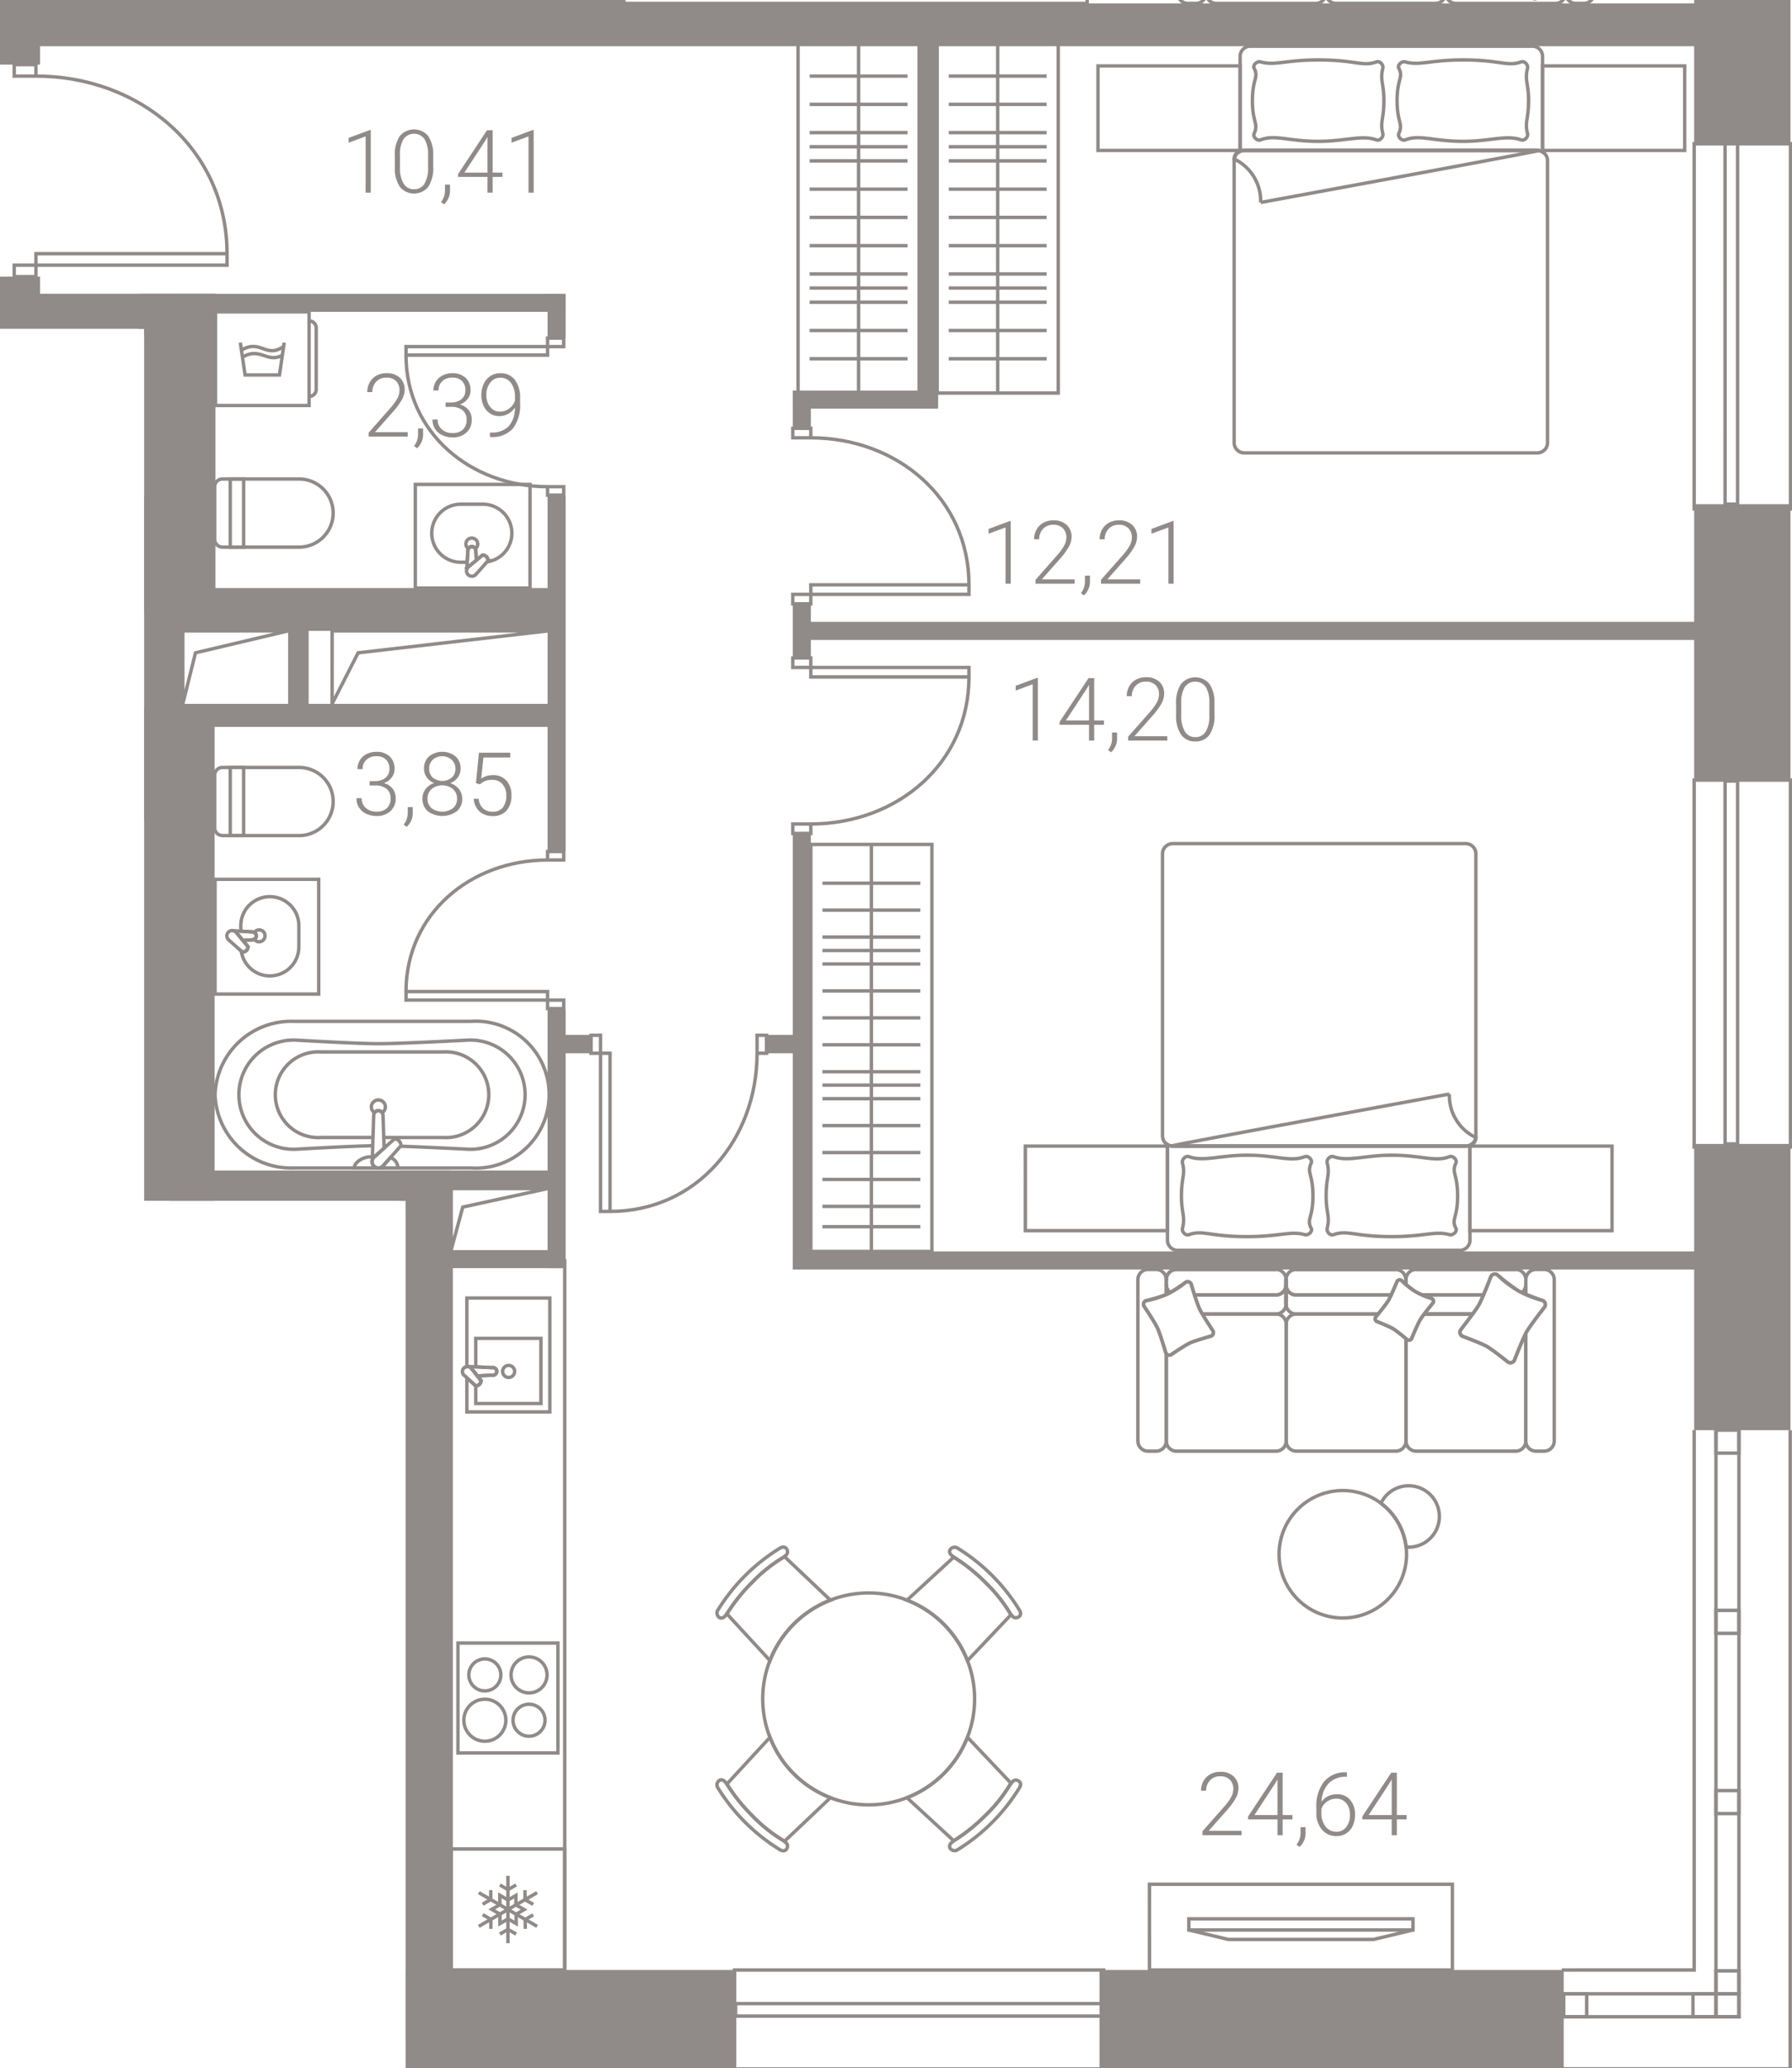 <svg version="1.1" xmlns="http://www.w3.org/2000/svg" xmlns:xlink="http://www.w3.org/1999/xlink" viewBox="256.087 231.104 131.1 151.307"><path fill="none" d="M256.087 231.104v24.051h10.547v63.796h19.128v63.46h101.425V231.104z"></path><path fill="none" d="M259.279 234.36v18.083h9.876V317.1h19.873v58.65H380.3V234.36z"></path><clipPath id="a"><path fill="none" d="M256.087 231.104v24.051h10.547v63.796h19.128v63.46h101.425V231.104z"></path></clipPath><g clip-path="url(#a)"><path fill="none" stroke="#908a88" stroke-width=".25" stroke-miterlimit="10" d="M257.35 255.489h8.858v31.25h-8.858zm4.43 31.25v-31.25m3.582 7.594h-7.164m7.164 2.067h-7.164m7.164 4.136h-7.164m7.164-8.272h-7.164m7.164-2.068h-7.164m7.164-1.559h-7.164m7.164 9.831h-7.164m7.161 4.137h-7.16m7.16 2.067h-7.16m7.16 2.069h-7.16m7.16 2.068h-7.16m7.16 2.068h-7.16m7.16 2.068h-7.16m7.16 2.068h-7.16m7.16-5.17h-7.16m7.16-10.336h-7.16m-.906 19.802h8.858v31.25h-8.858zm4.429 31.249v-31.25m3.582 7.595h-7.164m7.164 2.067h-7.164m7.164 4.136h-7.164m7.164-8.272h-7.164m7.164-2.068h-7.164m7.164-1.559h-7.164m7.164 9.831h-7.164m7.162 4.137h-7.16m7.16 2.067h-7.16m7.16 2.068h-7.16m7.16 2.069h-7.16m7.16 2.067h-7.16m7.16 2.069h-7.16m7.16 2.068h-7.16m7.16-5.17h-7.16m7.16-10.336h-7.16m19.556 63.592h6.185v10.397h-6.185zm-22.127-.385V342.6c0-.41.334-.744.744-.744h20.638c.411 0 .744.333.745.744v21.434a.745.745 0 0 1-.745.745h-20.638a.745.745 0 0 1-.744-.745"></path><path fill="none" stroke="#908a88" stroke-width=".25" stroke-miterlimit="10" d="M277.7 364.034a.722.722 0 0 1-.12.382h7c.41 0 .744-.333.745-.744v-20.638a.745.745 0 0 0-.745-.745h-6.95a.73.73 0 0 1 .07.308v21.437z"></path><path fill="none" stroke="#908a88" stroke-width=".25" stroke-miterlimit="10" d="M273.89 343.795a3.4 3.4 0 0 0 3.184-1.94c.345 0 .624.28.624.624v21.679c0 .344-3.807-20.363-3.807-20.363m4.577-.013c.419 1.06-.104 2.028-.104 4.244 0 1.986.495 3.168.104 4.243-.087.242.215.529.466.466.882-.221 1.008.075 2.409.075 1.285 0 1.476-.296 2.369-.075.25.062.553-.224.466-.466-.37-1.026.142-1.509.142-4.243 0-2.436-.44-3.184-.142-4.244.071-.248-.238-.584-.466-.466-.69.357-.734-.124-2.37-.124-1.62 0-1.664.462-2.408.124-.233-.105-.56.227-.466.466m0 10.586c.419 1.059-.104 2.028-.104 4.243 0 1.986.495 3.168.104 4.243-.087.243.215.529.466.465.882-.22 1.008.077 2.409.077 1.285 0 1.476-.297 2.369-.077.25.063.553-.222.466-.465-.37-1.025.142-1.509.142-4.243 0-2.436-.44-3.184-.142-4.243.071-.248-.238-.585-.466-.466-.69.357-.734-.124-2.37-.124-1.62 0-1.664.462-2.408.124-.233-.106-.56.226-.466.466m-4.482-22.856v.326c0 .41.332.741.742.741h4.315a.74.74 0 0 0 .741-.74v-.327a.74.74 0 0 0-.74-.74h-4.316a.74.74 0 0 0-.742.74"></path><path fill="none" stroke="#908a88" stroke-width=".25" stroke-miterlimit="10" d="m274.5 330.82-.302-2.661a.494.494 0 1 0-.982.106l.325 2.952a.566.566 0 0 0 .445.476v-.178c.003-.319.21-.6.515-.695zm5.64-3.102a.494.494 0 0 0-.544.438l-.303 2.666c.293.103.49.38.491.69v.183a.571.571 0 0 0 .47-.481l.324-2.951a.494.494 0 0 0-.437-.545z"></path><path fill="none" stroke="#908a88" stroke-width=".25" stroke-miterlimit="10" d="M280.211 326.892h-6.628c0 .053-.017.094-.017.15 0 .205.016.443.039.692.017 0 .031-.014.05-.016.27-.03.513.166.543.437v.001l.303 2.661a.727.727 0 0 1 .227-.045h4.315c.086.001.17.019.25.05l.303-2.666a.494.494 0 0 1 .545-.438c.017 0 .03.012.046.015.024-.251.04-.49.04-.691 0-.056-.013-.097-.016-.15zm-11.668-7.14h16.709v7.14h-16.709zm95.08-4.802h10.398v6.186h-10.398zm-32.523 0h10.398v6.186h-10.397zm10.78-22.129h21.436c.411 0 .744.334.744.745v20.638c0 .41-.333.743-.744.744H341.88a.745.745 0 0 1-.745-.744v-20.636c0-.412.333-.745.745-.745"></path><path fill="none" stroke="#908a88" stroke-width=".25" stroke-miterlimit="10" d="M341.88 314.95a.722.722 0 0 1-.383-.12v7c0 .41.333.743.744.744h20.638a.745.745 0 0 0 .748-.742v-6.952a.73.73 0 0 1-.308.07h-21.44z"></path><path fill="none" stroke="#908a88" stroke-width=".25" stroke-miterlimit="10" d="M362.121 311.143a3.4 3.4 0 0 0 1.94 3.183c0 .345-.28.624-.624.624h-21.679c-.344 0 20.363-3.807 20.363-3.807m.013 4.577c-1.06.42-2.028-.104-4.243-.104-1.987 0-3.169.495-4.244.105-.242-.087-.528.214-.466.465.221.882-.075 1.008-.075 2.409 0 1.286.296 1.476.075 2.37-.062.25.224.553.466.465 1.026-.37 1.509.143 4.244.143 2.435 0 3.183-.44 4.243-.143.248.071.584-.237.466-.465-.357-.69.124-.734.124-2.37 0-1.62-.462-1.665-.124-2.409.106-.233-.227-.56-.466-.465m-10.585-.001c-1.06.42-2.029-.104-4.244-.104-1.986 0-3.168.495-4.243.105-.242-.087-.529.214-.465.465.22.882-.077 1.008-.077 2.409 0 1.286.297 1.476.077 2.37-.062.25.223.553.465.465 1.025-.37 1.509.143 4.243.143 2.436 0 3.184-.44 4.244-.143.248.071.585-.237.465-.465-.357-.69.125-.734.125-2.37 0-1.62-.462-1.665-.125-2.409.106-.233-.226-.56-.465-.465m-36.142-22.839h8.857v29.773h-8.857zm4.429 0v29.773m3.582-7.235h-7.164m7.164-1.97h-7.164m7.164-3.94h-7.164m7.164 7.881h-7.164m7.164 1.97h-7.164m7.164 1.486h-7.164m7.164-9.367h-7.164m7.161-3.941h-7.159m7.159-1.97h-7.159m7.159-1.971h-7.159m7.159-1.97h-7.159m7.159-1.97h-7.159m7.159-1.971h-7.159m7.159-1.97h-7.159m7.159 4.925h-7.159m7.159 9.848h-7.159m20.159-74.564h10.397v6.185h-10.397zm32.523 0h10.398v6.185h-10.398zm-.383 28.311H347.12a.744.744 0 0 1-.744-.744v-20.638c0-.41.333-.744.744-.745h21.436c.411 0 .745.334.745.745v20.638a.745.745 0 0 1-.745.744"></path><path fill="none" stroke="#908a88" stroke-width=".25" stroke-miterlimit="10" d="M368.555 242.108a.722.722 0 0 1 .383.121v-7a.744.744 0 0 0-.745-.744h-20.637a.744.744 0 0 0-.744.744v6.95a.74.74 0 0 1 .307-.07h21.436z"></path><path fill="none" stroke="#908a88" stroke-width=".25" stroke-miterlimit="10" d="M348.314 245.917a3.402 3.402 0 0 0-1.939-3.183c0-.344.28-.623.623-.623h21.68c.343 0-20.364 3.806-20.364 3.806m-.012-4.577c1.059-.418 2.027.104 4.243.104 1.986 0 3.169-.494 4.244-.104.242.088.528-.215.465-.465-.22-.882.076-1.009.076-2.409 0-1.285-.296-1.476-.076-2.37.062-.249-.223-.553-.465-.465-1.026.369-1.51-.143-4.244-.143-2.436 0-3.184.44-4.243.143-.248-.072-.585.237-.466.465.357.69-.124.735-.124 2.37 0 1.62.462 1.664.124 2.409-.106.233.226.56.466.465m10.584 0c1.06-.418 2.029.104 4.244.104 1.986 0 3.169-.494 4.243-.104.243.088.529-.215.466-.465-.22-.882.076-1.009.076-2.409 0-1.285-.297-1.476-.076-2.37.062-.249-.223-.553-.466-.465-1.025.369-1.508-.143-4.243-.143-2.436 0-3.184.44-4.244.143-.248-.072-.584.237-.465.465.357.69-.125.735-.125 2.37 0 1.62.462 1.664.125 2.409-.106.233.227.56.465.465m-34.237-7.646h8.857v26.164h-8.857zm4.428 0v26.164m3.583-2.508h-7.165m7.165-2.068h-7.165m7.165-4.136h-7.165m7.165 2.068h-7.165m7.162-4.137h-7.16m7.16-2.067h-7.16m7.16-2.068h-7.16m7.16-2.068h-7.16m7.16-2.069h-7.16m7.16-2.067h-7.16m7.16-2.068h-7.16m7.16 5.17h-7.16m7.16 10.335h-7.16m-11.026-18.481h8.858v26.164h-8.858zm4.429 0v26.164m3.582-2.508h-7.165m7.165-2.068h-7.165m7.165-4.136h-7.165m7.165 2.068h-7.165m7.163-4.137h-7.16m7.16-2.067h-7.16m7.16-2.068h-7.16m7.16-2.068h-7.16m7.16-2.069h-7.16m7.16-2.067h-7.16m7.16-2.068h-7.16m7.16 5.17h-7.16m7.16 10.335h-7.16m24.86 116.775h22.161v6.274h-22.16z"></path><path fill="none" stroke="#908a88" stroke-width=".25" stroke-miterlimit="10" d="M359.458 371.483v.814l-2.892.692h-10.614l-2.892-.692v-.814zm.122.814h-16.638"></path><path fill="none" stroke="#908a88" stroke-width=".25" stroke-linejoin="round" d="M354.324 349.472a4.662 4.662 0 1 0-4.662-4.662 4.661 4.661 0 0 0 4.662 4.662"></path><path fill="none" stroke="#908a88" stroke-width=".25" stroke-linejoin="round" d="M359.141 344.29c-.065 0-.125-.013-.189-.018a4.65 4.65 0 0 0-1.838-3.19 2.246 2.246 0 1 1 2.027 3.209zm8.574-19.192v.685a8.46 8.46 0 0 1-.279-.118.731.731 0 0 0 .28-.567zm-6.789 1.322a.226.226 0 0 0-.078-.31s-.345-.13-.679-.269h4.447c-.126.296-.25.572-.338.727-.09.155-.261.404-.45.664h-3.546c.284-.375.644-.812.644-.812zm6.044-2.445h-7.28 7.28z"></path><path fill="none" stroke="#908a88" stroke-width=".25" stroke-linejoin="round" d="M367.436 325.665a3.388 3.388 0 0 1-.27-.131 18.6 18.6 0 0 1-1.547-1.18.333.333 0 0 0-.454.124v.001s-.28.736-.549 1.362h-4.447a5.013 5.013 0 0 1-.534-.25 7.144 7.144 0 0 1-.689-.533v-.339c0-.41.334-.744.745-.744h7.28c.41 0 .744.333.744.744v.379a.731.731 0 0 1-.279.567zm1.611 11.602h-.587a.744.744 0 0 1-.745-.743v-7.877l.052-.102c.278-.49 1.333-1.836 1.333-1.836a.334.334 0 0 0-.127-.454s-.701-.245-1.258-.472v-1.064c0-.41.333-.744.744-.744h.589c.41 0 .743.333.744.744v11.803a.744.744 0 0 1-.744.745zm-27.298-7.048s1.022-.694 1.39-.866c.368-.172 1.557-.507 1.557-.507a.28.28 0 0 0 .136-.37v-.002s-.473-.714-.782-1.242h5.388c.41 0 .742.333.743.743v8.547a.744.744 0 0 1-.744.745h-7.28a.744.744 0 0 1-.744-.743v-6.393a.276.276 0 0 0 .336.088z"></path><path fill="none" stroke="#908a88" stroke-width=".25" stroke-linejoin="round" d="M350.18 327.975a.745.745 0 0 1 .742-.743h5.993l-.19.233a.225.225 0 0 0 .076.309h.002s.923.368 1.203.536c.325.226.64.467.94.725v7.494a.744.744 0 0 1-.743.736h-7.278a.744.744 0 0 1-.744-.744v-8.546zm0 .001v8.546zm8.77 1.063.095.08c.106.063.244.03.308-.077l.001-.002s.442-1.071.638-1.398c.06-.099.168-.249.286-.41h3.546c-.4.552-.886 1.17-.886 1.17a.334.334 0 0 0 .125.454s1.375.509 1.794.746c.42.237 1.561 1.155 1.561 1.155.16.09.363.034.454-.125 0 0 .545-1.415.84-1.985v7.875a.744.744 0 0 1-.744.745h-7.277a.744.744 0 0 1-.743-.737v-.008l.001-7.483z"></path><path fill="none" stroke="#908a88" stroke-width=".25" stroke-linecap="round" stroke-linejoin="round" d="M360.281 327.233h3.547z"></path><path fill="none" stroke="#908a88" stroke-width=".25" stroke-linejoin="round" d="m358.946 329.036.004.003v7.483l-.002.008-.002-.008zm-8.773-2.507a.74.74 0 0 1-.735.703h-5.388a5.417 5.417 0 0 1-.215-.39 11.376 11.376 0 0 1-.357-1h5.959a.736.736 0 0 0 .727-.663v1.31a.416.416 0 0 0 .009.04zm-8.484-.866a2.523 2.523 0 0 1-.214.117l-.063.026v-.708a.73.73 0 0 0 .277.565zm7.748-1.688h-7.28a.744.744 0 0 0-.744.743v.001c0-.41.333-.744.744-.744h7.28zm.001 3.257-.001.001h-5.387 5.387z"></path><path fill="none" stroke="#908a88" stroke-width=".25" stroke-linejoin="round" d="M356.913 327.232h-6.008a.74.74 0 0 1-.735-.704c0-.014.008-.026.008-.04v-1.31c.037.374.35.66.727.662h6.956a4.785 4.785 0 0 1-.203.404c-.13.223-.51.7-.745.988zm1.275-3.257h-7.28 7.28c.001 0 0 0 0 0z"></path><path fill="none" stroke="#908a88" stroke-width=".25" stroke-linejoin="round" d="M350.173 326.529a.42.42 0 0 1-.009-.04v-1.311c0-.014.008-.027.009-.04 0 .013.006.026.008.04v1.31c0 .015-.007.027-.008.041zm0-1.851z"></path><path fill="none" stroke="#908a88" stroke-width=".25" stroke-linejoin="round" d="M358.297 324.844s-.23.562-.433 1h-6.956a.735.735 0 0 1-.727-.663v-.46c0-.013-.007-.025-.008-.04a.739.739 0 0 1 .735-.702h7.28c.41 0 .744.332.744.742v.329c-.182-.155-.326-.28-.326-.28a.226.226 0 0 0-.309.074z"></path><path fill="none" stroke="#908a88" stroke-width=".25" stroke-linejoin="round" d="M350.18 325.098v.08c0-.013-.006-.026-.007-.04 0-.013.008-.026.008-.04zm-.007-.42c0 .014.008.025.008.04 0-.015-.007-.027-.008-.041zm-8.016-.703h7.28a.74.74 0 0 1 .736.703c0 .015-.009.027-.009.04v.46a.736.736 0 0 1-.727.662h-5.959c-.136-.428-.25-.812-.25-.812a.28.28 0 0 0-.372-.137h-.002s-.72.51-1.165.772a.731.731 0 0 1-.277-.566v-.379a.744.744 0 0 1 .745-.743z"></path><path fill="none" stroke="#908a88" stroke-width=".25" stroke-linejoin="round" d="M350.164 324.718c0-.013.008-.025.009-.04a.421.421 0 0 0-.009.041zm0 .46v-.081a.42.42 0 0 0 .009.04c-.001.015-.007.028-.009.04z"></path><path fill="none" stroke="#908a88" stroke-width=".25" stroke-linejoin="round" d="M350.164 325.098v-.379a.421.421 0 0 1 .009-.04c0 .014.008.026.008.04v.379c0 .014-.007.026-.008.04a.421.421 0 0 1-.009-.04zm-10.394 1.54s.8 1.2 1 1.63c.2.43.606 1.814.606 1.814.01.017.02.032.033.045v6.395a.745.745 0 0 1-.744.745h-.588a.744.744 0 0 1-.744-.743v-11.805c0-.41.332-.744.743-.744h.59c.41 0 .743.334.743.744v1.088c-.421.175-1.5.458-1.5.458a.281.281 0 0 0-.139.373zm27.105 3.994s.614-1.596.892-2.087 1.333-1.836 1.333-1.836a.334.334 0 0 0-.127-.454 7.182 7.182 0 0 1-3.357-1.901.333.333 0 0 0-.454.124v.001s-.609 1.599-.887 2.089-1.336 1.834-1.336 1.834a.334.334 0 0 0 .125.454s1.374.509 1.794.746c.419.237 1.56 1.155 1.56 1.155.16.09.364.034.454-.125m-7.518-1.592s.442-1.071.638-1.398c.196-.327.934-1.222.934-1.222a.226.226 0 0 0-.078-.31 4.848 4.848 0 0 1-2.242-1.344.226.226 0 0 0-.309.078s-.44 1.071-.636 1.4-.935 1.22-.935 1.22a.225.225 0 0 0 .075.31h.002s.923.368 1.203.536c.28.169 1.039.808 1.039.808.106.064.244.03.308-.076l.001-.002"></path><path fill="none" stroke="#908a88" stroke-width=".25" stroke-linejoin="round" d="M344.832 328.474s-.795-1.202-.997-1.633c-.201-.43-.608-1.813-.608-1.813a.28.28 0 0 0-.371-.136h-.002a6.036 6.036 0 0 1-2.946 1.373.281.281 0 0 0-.137.373s.8 1.2 1 1.63c.2.43.606 1.814.606 1.814a.28.28 0 0 0 .37.138l.002-.001s1.022-.694 1.39-.866c.368-.172 1.557-.507 1.557-.507a.28.28 0 0 0 .136-.37v-.002"></path><path fill="none" stroke="#908a88" stroke-width=".25" stroke-miterlimit="10" d="M311.886 355.391a7.751 7.751 0 1 1 7.751 7.751 7.751 7.751 0 0 1-7.75-7.75m1.766-10.952c.114.256.025.413-.273.607a11.022 11.022 0 0 0-2.279 1.826 12.842 12.842 0 0 0-1.827 2.279c-.19.27-.335.383-.539.296a.393.393 0 0 1-.123-.562 13.832 13.832 0 0 1 4.5-4.5c.184-.123.41-.16.54.055"></path><path fill="none" stroke="#908a88" stroke-width=".25" stroke-miterlimit="10" d="m316.842 348.17-3.368-3.194c-.029.022-.05.042-.085.065a10.98 10.98 0 0 0-2.279 1.827 12.721 12.721 0 0 0-1.827 2.278l-.018.023 3.155 3.421a7.763 7.763 0 0 1 4.422-4.42zm13.752 13.212c-.255-.115-.412-.025-.606.272a11.03 11.03 0 0 1-1.827 2.279 12.821 12.821 0 0 1-2.278 1.828c-.27.19-.383.335-.297.538a.393.393 0 0 0 .563.124 13.832 13.832 0 0 0 4.5-4.5c.123-.184.16-.41-.056-.54"></path><path fill="none" stroke="#908a88" stroke-width=".25" stroke-miterlimit="10" d="m326.864 358.195 3.192 3.369c-.021.028-.042.05-.065.085a10.978 10.978 0 0 1-1.826 2.278 12.747 12.747 0 0 1-2.279 1.827l-.022.018-3.422-3.154a7.763 7.763 0 0 0 4.422-4.423zm3.73-8.787c-.255.115-.412.025-.606-.273a11.03 11.03 0 0 0-1.827-2.278 12.807 12.807 0 0 0-2.278-1.827c-.27-.19-.383-.335-.297-.54a.394.394 0 0 1 .563-.123 13.83 13.83 0 0 1 4.5 4.5c.123.183.16.41-.056.538"></path><path fill="none" stroke="#908a88" stroke-width=".25" stroke-miterlimit="10" d="m326.864 352.595 3.192-3.368c-.021-.03-.042-.05-.065-.085a10.995 10.995 0 0 0-1.826-2.28 12.78 12.78 0 0 0-2.279-1.826l-.022-.018-3.422 3.154a7.767 7.767 0 0 1 4.422 4.423zm-13.211 13.755c.114-.256.025-.413-.273-.607a10.995 10.995 0 0 1-2.279-1.826 12.786 12.786 0 0 1-1.827-2.279c-.19-.27-.335-.382-.539-.296a.392.392 0 0 0-.123.562 13.85 13.85 0 0 0 4.5 4.5c.184.122.41.16.54-.056"></path><path fill="none" stroke="#908a88" stroke-width=".25" stroke-miterlimit="10" d="m316.842 362.62-3.368 3.194c-.029-.022-.05-.043-.085-.065a11.03 11.03 0 0 1-2.279-1.826 12.744 12.744 0 0 1-1.827-2.28l-.018-.021 3.155-3.422a7.758 7.758 0 0 0 4.422 4.42zm-27.75-39.277h8.31v51.881h-8.31z"></path><path fill="none" stroke="#908a88" stroke-width=".25" stroke-miterlimit="10" d="M289.59 351.304h7.313v8.044h-7.313z"></path><path fill="none" stroke="#908a88" stroke-width=".25" stroke-miterlimit="10" d="M293.475 353.636a1.316 1.316 0 1 1 1.317 1.316h-.001a1.316 1.316 0 0 1-1.316-1.315m.145 3.314a1.17 1.17 0 1 1 2.34 0 1.17 1.17 0 0 1-2.34 0m-3.598 0a1.536 1.536 0 1 0 1.535-1.536c-.848 0-1.535.688-1.535 1.536m.365-3.315a1.17 1.17 0 1 0 2.34 0 1.17 1.17 0 0 0-2.34 0m-1.295 12.735h8.31v8.853h-8.31zm6.29 3.195-4.269 2.463m4.269.001-4.269-2.464m2.134-1.232v4.927"></path><path fill="none" stroke="#908a88" stroke-width=".25" stroke-miterlimit="10" d="m295.097 370.423-.6-.347v-.692m-2.499 2.828v-.694l-.6-.345m1.259 1.42.592-.342.6.346m-1.192-3.593.592.342.6-.346m.665 3.213-.002-.685.584-.338m-1.841.296-.593.342v-.692l-.599-.347.592-.342v-.693l.592.35.585-.336v.692l.599.346-.584.337.007.689zm-1.858-1.075.593-.342v-.693m-1.697-38.304a.375.375 0 0 0-.375.375.37.37 0 0 0 .139.286l.836.762a.508.508 0 0 0 .28-.124.424.424 0 0 0 .108-.265l-.704-.894a.37.37 0 0 0-.285-.138"></path><path fill="none" stroke="#908a88" stroke-width=".25" stroke-miterlimit="10" d="M296.312 334.396v-8.332h-6.071v5.02a.304.304 0 0 1 .05-.012.37.37 0 0 1 .286.139l.704.894a.424.424 0 0 1-.109.265.508.508 0 0 1-.279.123l-.651-.593v2.496h6.07z"></path><path fill="none" stroke="#908a88" stroke-width=".25" stroke-miterlimit="10" d="M295.66 333.782v-4.767h-4.767v2.082l1.202.061a.28.28 0 1 1 0 .549l-1.082.057.268.34a.424.424 0 0 1-.109.265.514.514 0 0 1-.279.124v1.29h4.767z"></path><path fill="none" stroke="#908a88" stroke-width=".25" stroke-linejoin="round" d="m291.013 331.764 1.082-.057a.28.28 0 1 0 0-.549l-1.702-.086a.474.474 0 0 0-.063.01.37.37 0 0 1 .247.129l.436.553z"></path><path fill="none" stroke="#908a88" stroke-width=".25" stroke-miterlimit="10" d="M293.277 330.996a.439.439 0 1 1 0 .877.439.439 0 0 1 0-.877m-20.915-38.762h5.606a2.492 2.492 0 0 0 2.493-2.491v-.002a2.493 2.493 0 0 0-2.493-2.492h-5.606a.571.571 0 0 0-.571.571v3.838c0 .316.256.572.571.572"></path><path fill="none" stroke="#908a88" stroke-width=".25" stroke-miterlimit="10" d="M272.931 287.248h.98v4.986h-.98zm-.569-16.118h5.606a2.492 2.492 0 1 0 0-4.984h-5.606a.571.571 0 0 0-.571.572v3.838c0 .316.256.572.571.572"></path><path fill="none" stroke="#908a88" stroke-width=".25" stroke-miterlimit="10" d="M272.931 266.145h.98v4.986h-.98zm13.538.398h8.394v7.582h-8.394z"></path><path fill="none" stroke="#908a88" stroke-width=".25" stroke-miterlimit="10" d="M293.534 270.114a2.116 2.116 0 0 1-1.81 2.091l.078-.087a.534.534 0 0 0-.128-.295.442.442 0 0 0-.28-.114l-.455.377-.045-.703a.289.289 0 1 0-.578 0l-.051.854h-.468a2.123 2.123 0 0 1 0-4.246h1.615c1.172 0 2.122.95 2.122 2.122v.001z"></path><path fill="none" stroke="#908a88" stroke-width=".25" stroke-miterlimit="10" d="M291.038 270.906a.429.429 0 0 1-.18.343.286.286 0 0 0-.506 0 .429.429 0 0 1 .25-.779.434.434 0 0 1 .436.432v.004z"></path><path fill="none" stroke="#908a88" stroke-width=".25" stroke-miterlimit="10" d="m290.894 271.383.045.703-.579.48a.39.39 0 0 0-.129.23l.085-1.413a.289.289 0 0 1 .578 0z"></path><path fill="none" stroke="#908a88" stroke-width=".25" stroke-miterlimit="10" d="M290.215 272.865c0 .218.176.395.394.395a.385.385 0 0 0 .3-.143l.893-.996a.535.535 0 0 0-.128-.295.442.442 0 0 0-.28-.114l-1.034.857a.385.385 0 0 0-.143.3m-18.397 22.564h7.583v8.394h-7.583z"></path><path fill="none" stroke="#908a88" stroke-width=".25" stroke-miterlimit="10" d="M275.83 302.499a2.117 2.117 0 0 1-2.09-1.81l.087.078a.535.535 0 0 0 .295-.129.44.44 0 0 0 .114-.28l-.377-.455.703-.045a.29.29 0 0 0 0-.578l-.857-.052v-.467a2.124 2.124 0 0 1 4.246 0v1.615a2.124 2.124 0 0 1-2.12 2.123z"></path><path fill="none" stroke="#908a88" stroke-width=".25" stroke-miterlimit="10" d="M275.039 300.002a.428.428 0 0 1-.343-.18.286.286 0 0 0 0-.506.428.428 0 0 1 .779.25.434.434 0 0 1-.432.436h-.004z"></path><path fill="none" stroke="#908a88" stroke-width=".25" stroke-miterlimit="10" d="m274.562 299.858-.703.045-.48-.578a.387.387 0 0 0-.23-.13l1.413.085a.29.29 0 0 1 .002.578h-.002z"></path><path fill="none" stroke="#908a88" stroke-width=".25" stroke-miterlimit="10" d="M273.08 299.178a.395.395 0 0 0-.395.395.39.39 0 0 0 .143.3l.996.894a.534.534 0 0 0 .295-.129.44.44 0 0 0 .113-.28l-.857-1.033a.386.386 0 0 0-.3-.143m-1.255 12.006a5.563 5.563 0 0 1 5.742-5.364h12.958a5.376 5.376 0 1 1 0 10.727h-12.958a5.563 5.563 0 0 1-5.742-5.363m12.561 3.738-.203-.004"></path><path fill="none" stroke="#908a88" stroke-width=".25" stroke-miterlimit="10" d="M283.36 314.923c-1.786.033-5.517.25-5.517.25a3.995 3.995 0 1 1 0-7.97s4.414.256 5.924.256c1.568 0 6.473-.257 6.473-.257a3.995 3.995 0 1 1 0 7.972s-2.842-.143-4.823-.215"></path><path fill="none" stroke="#908a88" stroke-width=".25" stroke-miterlimit="10" d="M283.38 314.32h-3.806a3.136 3.136 0 1 1 0-6.258h8.935a3.136 3.136 0 1 1 0 6.259h-4.352"></path><path fill="none" stroke="#908a88" stroke-width=".25" stroke-miterlimit="10" d="M283.766 312.356a.334.334 0 0 0-.274.15.5.5 0 0 1-.237-.42.512.512 0 0 1 1.024 0 .5.5 0 0 1-.237.42.335.335 0 0 0-.276-.15zm1.632 2.585.03-.035a.63.63 0 0 0-.153-.347.516.516 0 0 0-.33-.135l-1.467 1.307a.457.457 0 0 0-.173.358"></path><path fill="none" stroke="#908a88" stroke-width=".25" stroke-miterlimit="10" d="M283.305 316.085c0 .257.21.465.466.466.14 0 .27-.063.357-.172l1.273-1.438"></path><path fill="none" stroke="#908a88" stroke-width=".25" stroke-miterlimit="10" d="M285.196 316.551h-3.19c0-.449.696-.813 1.142-.813h.322a.454.454 0 0 0-.167.347c0 .257.208.465.465.466.14 0 .271-.063.357-.172l.521-.588c.327.11.548.415.55.76z"></path><path fill="none" stroke="#908a88" stroke-width=".25" stroke-miterlimit="10" d="m283.322 316.015.104-3.317a.341.341 0 1 1 .682 0l.08 2.401-.71.632a.46.46 0 0 0-.156.284z"></path><path fill="none" stroke="#908a88" stroke-width=".25" stroke-linejoin="round" d="M369.886 231.354h-7.28 7.28zm.465-1.69a3.416 3.416 0 0 0-.27.13 18.73 18.73 0 0 0-1.547 1.181.333.333 0 0 1-.454-.125s-.281-.736-.548-1.362h-4.447a4.902 4.902 0 0 0-.534.248 7.38 7.38 0 0 0-.69.535v.339c.001.41.334.744.745.744h7.28a.744.744 0 0 0 .74-.745v-.379a.731.731 0 0 0-.275-.566zm1.611-11.601h-.587a.744.744 0 0 0-.745.742v7.875l.052.102c.278.49 1.333 1.836 1.333 1.836.09.16.033.363-.126.454 0 0-.702.245-1.259.472v1.064c0 .41.334.743.745.743h.587a.745.745 0 0 0 .745-.743v-11.801a.744.744 0 0 0-.743-.744h-.002zm-19.61 13.291h-7.28 7.28zm8.752 0h-7.281 7.281zm.108-.869s-.23-.562-.432-1h-6.957a.735.735 0 0 0-.727.663v.46c0 .013-.007.026-.008.04a.74.74 0 0 0 .735.703h7.281c.41 0 .743-.333.744-.744v-.327c-.183.154-.327.28-.327.28a.226.226 0 0 1-.309-.075zm-16.14.869h7.28a.74.74 0 0 0 .736-.703c0-.015-.009-.027-.009-.041v-.46a.736.736 0 0 0-.727-.662h-5.958c-.137.428-.252.813-.252.813a.28.28 0 0 1-.373.135s-.72-.508-1.164-.77a.73.73 0 0 0-.278.565v.379c0 .41.334.744.745.744zm-2.386-2.663s.8-1.2 1-1.63c.2-.43.606-1.814.606-1.814a.26.26 0 0 1 .033-.045v-6.395a.744.744 0 0 0-.743-.744h-.59a.744.744 0 0 0-.744.742v11.804c0 .41.334.743.744.743h.589c.41 0 .743-.333.744-.743v-1.088c-.422-.175-1.5-.458-1.5-.458a.281.281 0 0 1-.139-.372z"></path><path fill="none" stroke="#908a88" stroke-width=".25" stroke-miterlimit="10" d="M335.62 231.354h-33.892v-26.596h8.31v18.286h25.582zm-63.772 22.566h6.851v6.85h-6.851zm6.852.662v5.526a.52.52 0 0 0 .52-.52v-4.487a.52.52 0 0 0-.52-.52"></path><path fill="none" stroke="#908a88" stroke-width=".25" stroke-miterlimit="10" d="m276.88 256.17-.349 2.366h-2.514l-.348-2.365"></path><path fill="none" stroke="#908a88" stroke-width=".25" stroke-miterlimit="10" d="M273.764 256.71c1.405-.826 1.76.647 3.064-.253m-3.004.776c1.324-.779 1.78.471 2.918-.136m-18.025-20.427c7.592 0 13.979 5.323 13.979 12.995m-13.979 0h13.979v.839h-13.98zm-1.591-13.834h1.59v.84h-1.59zm0 14.673h1.59v.839h-1.59zm58.278 12.629c6.285 0 11.571 4.406 11.571 10.757m-11.571 0h11.571v.694h-11.571zm-1.317-11.45h1.316v.693h-1.316zm0 12.145h1.316v.694h-1.316zm-2.614 33.573c0 6.286-4.406 11.571-10.757 11.571m-.694-11.571h.694v11.571h-.694zm11.451-1.316h.694v1.316h-.694zm-12.146 0h.694v1.316h-.694zm16.077-15.458c6.285 0 11.571-4.405 11.571-10.756m-11.571-.694h11.571v.694h-11.571zm-1.317 11.45h1.316v.694h-1.316zm0-12.145h1.316v.694h-1.316zm-17.94-12.531c-5.623 0-10.357-3.943-10.357-9.626m.003-.622h10.354v.622h-10.354zm10.354 10.248h1.179v.621h-1.179zm0-10.868h1.179v.62h-1.179zm0 38.18c-5.623 0-10.357 3.943-10.357 9.625m.003 0h10.354v.622h-10.354zm10.354-10.247h1.179v.622h-1.179zm0 10.869h1.179v.621h-1.179zm-26.687-21.671.929-3.734 6.78-1.604h-7.708zm10.923 0 1.903-3.734 13.891-1.604h-15.792zm8.709 39.962.85-3.148 6.205-1.352h-7.054zm-38.751 52.666h27v7.242h-27z"></path><path fill="none" stroke="#908a88" stroke-width=".25" stroke-miterlimit="10" d="M250.414 377.682h26.858v.914h-26.858zm59.415-2.458h27v7.242h-27z"></path><path fill="none" stroke="#908a88" stroke-width=".25" stroke-miterlimit="10" d="M309.902 377.682h26.858v.914h-26.858zM380.03 241.62h7.045v26.718h-7.046z"></path><path fill="none" stroke="#908a88" stroke-width=".25" stroke-miterlimit="10" d="M382.29 241.566h.915v26.423h-.914zm-2.261 46.604h7.045v26.845h-7.045z"></path><path fill="none" stroke="#908a88" stroke-width=".25" stroke-miterlimit="10" d="M382.291 288.243h.915v26.548h-.915zm-.666 47.444v41.278h-11.58"></path><path fill="none" stroke="#908a88" stroke-width=".25" stroke-miterlimit="10" d="M380.03 335.73v39.493l-9.685.001"></path><path fill="none" stroke="#908a88" stroke-width=".25" stroke-miterlimit="10" d="M369.985 378.645h13.32v-43.647"></path><path fill="none" stroke="#908a88" stroke-width=".25" stroke-miterlimit="10" d="M370.345 382.455h16.71v.001-46.725"></path><path fill="none" stroke="#908a88" stroke-width=".25" stroke-miterlimit="10" d="M381.625 376.965h1.682v1.68h-1.682z"></path><path fill="none" stroke="#908a88" stroke-width=".25" stroke-miterlimit="10" d="M381.625 375.286h1.682v1.68h-1.682zm0-13.186h1.682v1.68h-1.682zm0-13.185h1.682v1.68h-1.682zm0-13.185h1.682v1.68h-1.682zm-1.682 41.235h1.682v1.68h-1.682zm-9.458 0h1.682v1.68h-1.682z"></path><path fill="#908a88" d="M283.211 245.201h-.376v-4.118l-1.243.462v-.352l1.556-.578h.063v4.586zm4.571-1.906a2.528 2.528 0 0 1-.357 1.468 1.344 1.344 0 0 1-2.084.01 2.438 2.438 0 0 1-.37-1.428v-.82a2.485 2.485 0 0 1 .357-1.46 1.357 1.357 0 0 1 2.08-.017c.267.42.397.914.372 1.411l.002.836zm-.377-.818a2.235 2.235 0 0 0-.255-1.187.944.944 0 0 0-1.54-.009 2.133 2.133 0 0 0-.263 1.158v.898c-.025.416.066.83.265 1.196a.857.857 0 0 0 .77.414c.309.014.6-.141.761-.405.195-.364.286-.775.262-1.187v-.878zm1.165 3.578-.223-.163a1.37 1.37 0 0 0 .295-.794v-.49h.367V245c.016.4-.145.785-.44 1.055zm3.559-2.325h.714v.316h-.714v1.155h-.377v-1.155h-2.15v-.214l2.115-3.202h.412v3.1zm-2.066 0h1.689v-2.612l-.166.285-1.523 2.327zm5.066 1.471h-.377v-4.118l-1.243.462v-.352l1.557-.578h.063v4.586zm34.9 28.606h-.377v-4.118l-1.243.462v-.351l1.557-.578h.063v4.585zm4.677 0h-2.864v-.285l1.567-1.777c.207-.226.388-.475.54-.741a1.23 1.23 0 0 0 .15-.571.928.928 0 0 0-.253-.685.951.951 0 0 0-.701-.253.988.988 0 0 0-.745.295 1.059 1.059 0 0 0-.286.765h-.373a1.44 1.44 0 0 1 .174-.702c.114-.211.286-.385.496-.5.224-.123.477-.186.732-.181.358-.021.71.097.981.33.244.233.374.56.357.898a1.522 1.522 0 0 1-.199.699 5.2 5.2 0 0 1-.701.948l-1.275 1.441h2.4v.32zm.681.854-.223-.163c.18-.227.283-.504.295-.793v-.488h.367v.393c.015.398-.145.782-.439 1.051zm4.111-.854h-2.863v-.285l1.568-1.777a4.08 4.08 0 0 0 .539-.741 1.23 1.23 0 0 0 .15-.571.928.928 0 0 0-.253-.685.951.951 0 0 0-.7-.253.99.99 0 0 0-.746.295 1.06 1.06 0 0 0-.286.765h-.374a1.44 1.44 0 0 1 .175-.702c.114-.211.286-.385.495-.5.225-.123.477-.186.733-.181a1.38 1.38 0 0 1 .98.33c.244.233.374.56.358.898a1.522 1.522 0 0 1-.2.699c-.196.341-.432.66-.7.948l-1.275 1.441h2.4v.32zm2.449 0h-.377v-4.118l-1.243.462v-.351l1.557-.578h.063v4.585zm-9.934 11.476h-.377v-4.118l-1.243.462v-.352l1.558-.577h.062v4.585zm4.122-1.472h.714v.317h-.714v1.155h-.377v-1.155h-2.15v-.214l2.115-3.202h.412v3.1zm-2.066 0h1.69v-2.61l-.167.285-1.523 2.325zm3.302 2.326-.223-.163c.18-.227.284-.505.295-.794v-.487h.368v.392a1.35 1.35 0 0 1-.44 1.052zm4.114-.854h-2.865v-.286l1.567-1.776c.207-.226.388-.475.54-.74a1.24 1.24 0 0 0 .15-.572.924.924 0 0 0-.254-.686.953.953 0 0 0-.7-.253.989.989 0 0 0-.745.295 1.06 1.06 0 0 0-.286.767h-.374a1.44 1.44 0 0 1 .175-.704 1.26 1.26 0 0 1 .495-.5 1.47 1.47 0 0 1 .734-.18c.357-.022.709.096.98.329.242.234.37.562.353.898a1.526 1.526 0 0 1-.198.7c-.198.341-.433.66-.702.948l-1.275 1.44h2.405v.32zm3.454-1.905a2.527 2.527 0 0 1-.357 1.467c-.24.335-.635.524-1.046.5a1.21 1.21 0 0 1-1.039-.49 2.433 2.433 0 0 1-.37-1.43v-.818a2.485 2.485 0 0 1 .358-1.46 1.357 1.357 0 0 1 2.08-.017 2.4 2.4 0 0 1 .371 1.412l.003.836zm-.377-.82a2.23 2.23 0 0 0-.256-1.186.944.944 0 0 0-1.54-.009 2.143 2.143 0 0 0-.263 1.158v.898c-.025.415.067.83.265 1.196a.857.857 0 0 0 .77.414.85.85 0 0 0 .762-.405c.195-.364.286-.774.262-1.186v-.88zm2.351 82.808h-2.857v-.29l1.566-1.776a4.03 4.03 0 0 0 .54-.74c.096-.176.148-.372.151-.572a.928.928 0 0 0-.253-.686.955.955 0 0 0-.701-.252.989.989 0 0 0-.746.295 1.06 1.06 0 0 0-.286.766h-.374a1.438 1.438 0 0 1 .174-.703 1.26 1.26 0 0 1 .497-.5c.224-.123.477-.185.733-.18.357-.022.708.096.98.329.242.234.37.562.353.898a1.523 1.523 0 0 1-.198.7c-.198.341-.433.66-.702.948l-1.275 1.44h2.398v.323zm3.011-1.476h.714v.317h-.714v1.156h-.377v-1.156h-2.15v-.214l2.115-3.202h.412v3.1zm-2.066 0h1.689v-2.61l-.166.285-1.523 2.326zm3.302 2.33-.223-.164a1.37 1.37 0 0 0 .295-.794v-.487h.367v.392c.016.398-.145.783-.439 1.052zm3.467-5.46v.327h-.045a1.72 1.72 0 0 0-1.29.482 2.018 2.018 0 0 0-.52 1.342 1.26 1.26 0 0 1 .48-.403 1.46 1.46 0 0 1 .652-.143 1.2 1.2 0 0 1 .96.417c.248.306.375.693.357 1.087.004.277-.053.552-.167.804a1.27 1.27 0 0 1-1.187.756 1.345 1.345 0 0 1-1.067-.475 1.812 1.812 0 0 1-.41-1.23v-.377a2.898 2.898 0 0 1 .558-1.9 1.98 1.98 0 0 1 1.585-.686h.094zm-.786 1.929a1.15 1.15 0 0 0-.667.214 1.03 1.03 0 0 0-.413.538v.32c-.015.35.094.694.307.972.19.244.485.384.795.376a.857.857 0 0 0 .714-.348c.188-.253.284-.563.272-.878a1.31 1.31 0 0 0-.272-.865.905.905 0 0 0-.736-.326v-.003zm4.437 1.201h.715v.317h-.715v1.156h-.376v-1.156h-2.15v-.214l2.115-3.202h.411v3.1zm-2.065 0h1.69v-2.61l-.167.285-1.523 2.326zm-98.968-34.163h-.377v-4.12l-1.243.461v-.351l1.557-.578h.063v4.588zm4.12-1.471h.715v.316h-.715v1.155h-.378v-1.155h-2.15v-.214l2.115-3.201h.411l.002 3.099zm-2.065 0h1.687v-2.612l-.166.29-1.52 2.322zm23.829-40.006h.39a1.31 1.31 0 0 0 .564-.115.86.86 0 0 0 .369-.314.831.831 0 0 0 .126-.46.929.929 0 0 0-.247-.687.967.967 0 0 0-.714-.248 1.02 1.02 0 0 0-.72.258.885.885 0 0 0-.282.683h-.377c-.002-.228.06-.453.179-.648a1.2 1.2 0 0 1 .496-.453c.219-.109.46-.164.704-.16.358-.02.71.101.98.338.245.245.375.583.356.929a.99.99 0 0 1-.208.608 1.25 1.25 0 0 1-.572.415c.254.062.48.206.643.41.148.2.226.443.22.692.015.355-.125.7-.383.945a1.44 1.44 0 0 1-1.023.357 1.715 1.715 0 0 1-.749-.163 1.214 1.214 0 0 1-.714-1.143h.377a.912.912 0 0 0 .304.714c.216.188.496.287.782.275a1.08 1.08 0 0 0 .758-.25.937.937 0 0 0 .271-.724.853.853 0 0 0-.294-.7 1.33 1.33 0 0 0-.864-.241h-.372v-.318zm2.714 3.343-.223-.163a1.37 1.37 0 0 0 .295-.794v-.487h.368v.392a1.36 1.36 0 0 1-.44 1.052zm3.939-4.247c.003.23-.07.453-.207.636-.138.187-.328.33-.545.412.249.08.469.233.633.437.158.198.242.444.239.697.015.354-.132.695-.399.928a1.803 1.803 0 0 1-2.114 0 1.17 1.17 0 0 1-.397-.933c-.003-.25.078-.494.23-.694.159-.207.378-.36.627-.439a1.16 1.16 0 0 1-.54-.412 1.06 1.06 0 0 1-.2-.636 1.16 1.16 0 0 1 .365-.903 1.563 1.563 0 0 1 1.94 0c.25.234.385.565.368.907zm-.257 2.185a.9.9 0 0 0-.305-.702 1.246 1.246 0 0 0-1.553-.005.904.904 0 0 0-.302.707.88.88 0 0 0 .293.695 1.322 1.322 0 0 0 1.57 0 .877.877 0 0 0 .297-.695zm-.119-2.188a.87.87 0 0 0-.272-.654 1.058 1.058 0 0 0-1.384-.01.873.873 0 0 0-.265.664.84.84 0 0 0 .265.647c.405.327.983.327 1.387 0a.838.838 0 0 0 .269-.647zm1.5 1.055.222-2.229h2.286v.349h-1.962l-.16 1.544a1.49 1.49 0 0 1 .858-.25c.37-.018.73.13.984.4.256.297.388.681.368 1.072.025.405-.102.805-.357 1.12a1.28 1.28 0 0 1-1.008.4 1.388 1.388 0 0 1-.966-.333 1.357 1.357 0 0 1-.424-.933h.361c.014.267.127.52.317.708.198.169.454.255.714.241a.89.89 0 0 0 .738-.311c.183-.258.27-.57.25-.885a1.196 1.196 0 0 0-.28-.82.967.967 0 0 0-.762-.317 1.417 1.417 0 0 0-.464.068 1.258 1.258 0 0 0-.418.261l-.297-.085zm-4.991-25.357h-2.857v-.285l1.566-1.777a4.17 4.17 0 0 0 .54-.741c.096-.176.147-.372.15-.572a.929.929 0 0 0-.254-.685.952.952 0 0 0-.7-.252.986.986 0 0 0-.745.295 1.058 1.058 0 0 0-.286.765h-.374a1.44 1.44 0 0 1 .175-.703c.114-.21.286-.383.495-.5.225-.122.478-.184.734-.18.357-.02.708.097.98.329.242.235.37.562.354.899a1.532 1.532 0 0 1-.2.7 5.24 5.24 0 0 1-.701.947l-1.274 1.441h2.397v.32zm.685.852-.223-.162a1.37 1.37 0 0 0 .295-.795v-.486h.368v.391c.015.399-.146.784-.44 1.052zm2.084-3.341h.39a1.29 1.29 0 0 0 .564-.115.857.857 0 0 0 .369-.313.835.835 0 0 0 .127-.46.933.933 0 0 0-.248-.688.967.967 0 0 0-.714-.247 1.023 1.023 0 0 0-.721.258.884.884 0 0 0-.28.683h-.378c-.002-.228.06-.453.179-.648.12-.196.293-.353.5-.453.218-.11.459-.164.703-.16.358-.02.71.101.979.338.246.245.375.582.357.929 0 .22-.073.433-.209.607a1.25 1.25 0 0 1-.571.416c.255.06.483.205.647.41.148.2.226.443.22.692.014.355-.125.7-.383.945a1.438 1.438 0 0 1-1.024.357 1.7 1.7 0 0 1-.748-.164 1.207 1.207 0 0 1-.714-1.143h.376a.913.913 0 0 0 .305.715c.216.187.495.285.781.274.275.016.547-.073.759-.25a.937.937 0 0 0 .271-.724.857.857 0 0 0-.294-.699 1.332 1.332 0 0 0-.864-.242h-.377l-.002-.318zm5.072.374c-.128.19-.3.347-.5.457a1.343 1.343 0 0 1-.643.161 1.201 1.201 0 0 1-.687-.2 1.314 1.314 0 0 1-.462-.556 1.836 1.836 0 0 1-.163-.775 1.923 1.923 0 0 1 .174-.824c.105-.233.274-.432.487-.575.214-.139.464-.21.72-.205.413-.022.812.157 1.071.481.28.399.414.88.383 1.366v.34a2.814 2.814 0 0 1-.527 1.857c-.415.44-1.007.67-1.61.622h-.072v-.326h.133a1.67 1.67 0 0 0 1.245-.465c.314-.381.474-.865.45-1.358zm-1.099.292c.244.002.482-.076.677-.224.198-.146.348-.348.428-.581v-.214a1.752 1.752 0 0 0-.29-1.078.928.928 0 0 0-.785-.384.894.894 0 0 0-.732.357 1.403 1.403 0 0 0-.285.904c-.012.313.085.621.274.872a.868.868 0 0 0 .713.348zm-7.334 55.51h3.77v63.667h-3.77zm26.844-9.915h3v1.345h-3zm-15.84 0h3v1.345h-3zm-40.444-105.18h3.132v34.198h-3.132zm10.325 81.206h5.58v36.839h-5.58z"></path><path fill="#908a88" d="M257.388 231.354h126.597v3.132H257.388zm11.071 85.383h19.063v2.946H268.46z"></path><path fill="#908a88" d="M257.388 229.914h44.34v3.132h-44.34zm-1.505 21.429h3.132v2.636h-3.132z"></path><path fill="#908a88" d="M250.877 252.593h20.97v3.132h-20.97zm49.53-48.293h1.32v28.62h-1.32zm22.98 27.63h1.32V261h-1.32z"></path><path fill="#908a88" d="M314.087 259.68h10.62V261h-10.62z"></path><path fill="#908a88" d="M314.087 259.68h1.32v2.76h-1.32zm0 15.599h1.32v3.96h-1.32zm0 16.799h1.32v31.8h-1.32zm-17.94 12.84h1.32v18.96h-1.32zm-41.339-18.179h14.88v1.32h-14.88zm41.339-19.319h1.32v25.978h-1.32zm0-14.82h1.32v3.24h-1.32z"></path><path fill="#908a88" d="M314.087 322.655h68.398v1.32h-68.398zm-26.399-.097h9.66v1.32h-9.66zm-.728-5.821h10.387v1.32H286.96zM268.877 252.6h28.59v1.32h-28.59zm46.205 23.999h66v1.32h-66zm-50.622-71.903h2.767v27.317h-2.766zm-7.405-.096h3.132v28.92h-3.132zm11.685 69.525h27.857v3.132H268.74zm.367 8.47h27.49v1.686h-27.49z"></path><path fill="#908a88" d="M277.168 274.377h1.5v8.874h-1.5zm-10.96-21.778h5.64v23.464h-5.64z"></path><path fill="#908a88" d="M266.207 267.468h3.253v23.663h-3.253zM380.03 221.34h7.045v20.28h-7.046zm0 46.649h7.045v20.28h-7.046zm0 46.802h7.045v20.94h-7.046zm-43.504 60.433h33.96v7.242h-33.96zm-59.578 0h32.939v7.242h-32.94z"></path></g></svg>